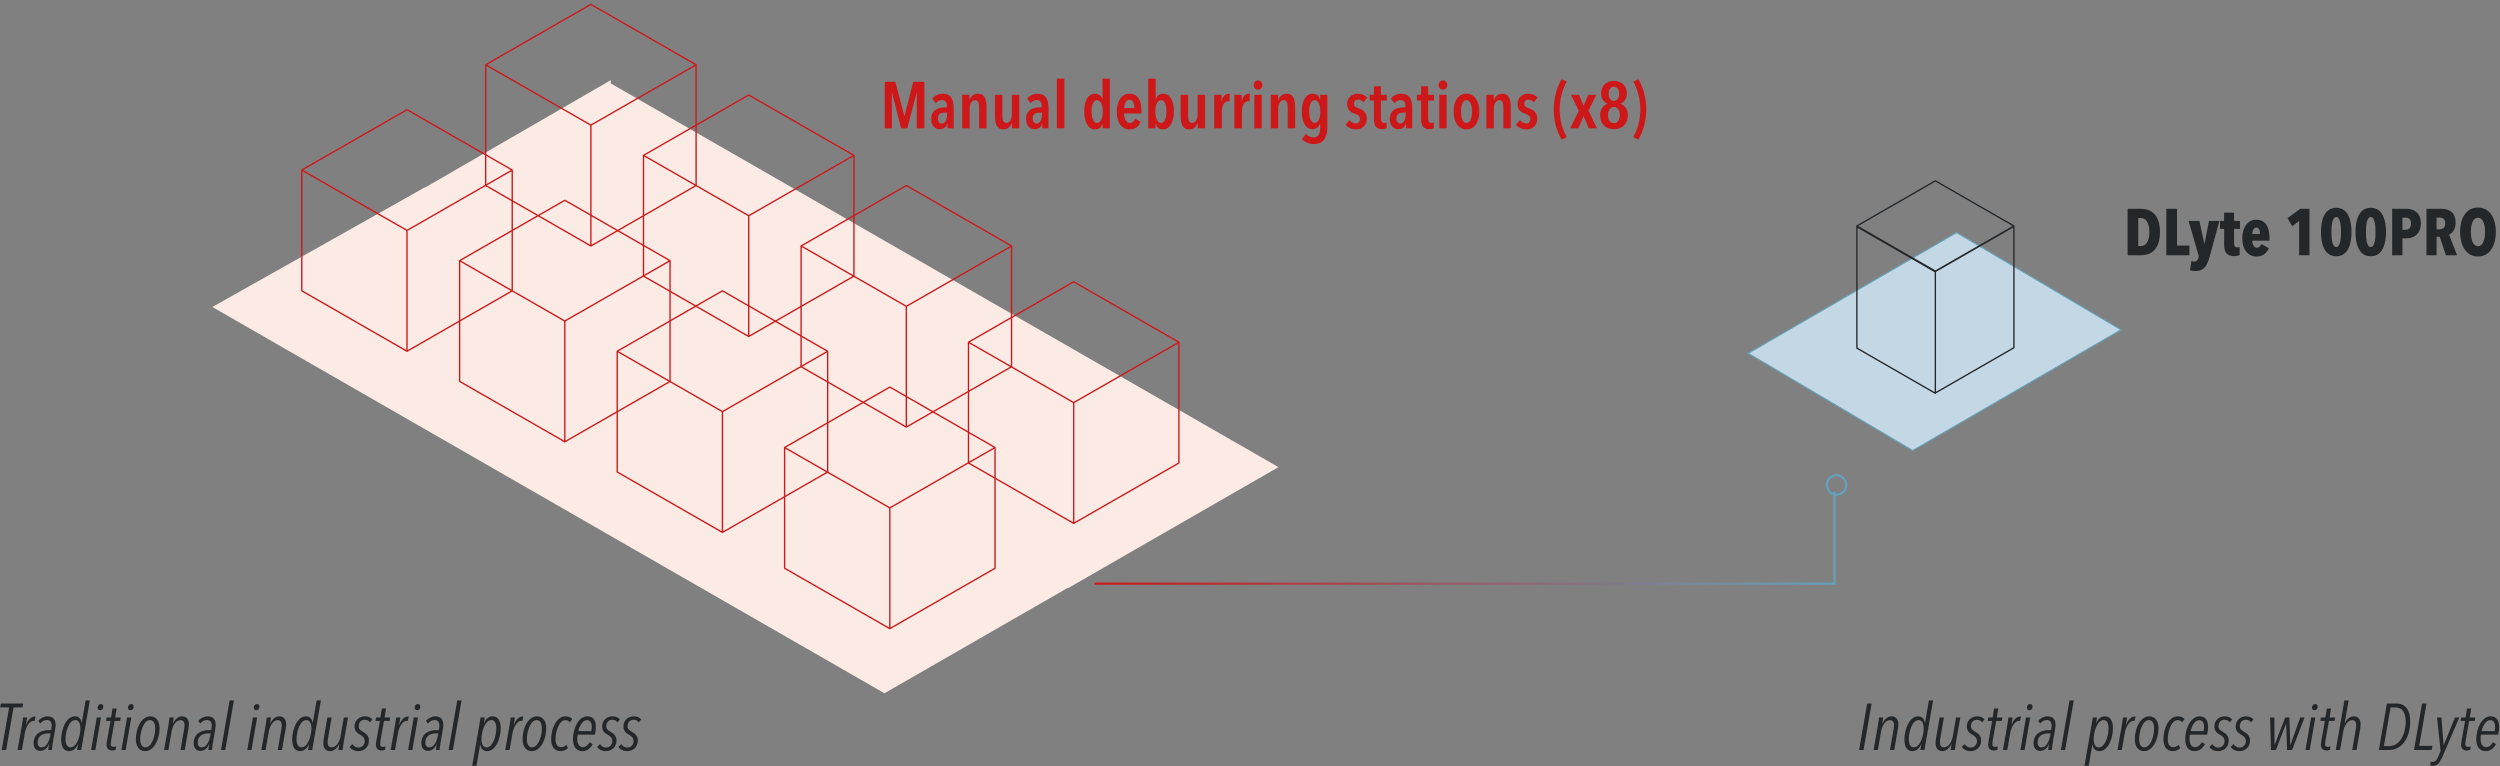 <?xml version="1.0" encoding="UTF-8"?>
<svg xmlns="http://www.w3.org/2000/svg" width="571" height="175" viewBox="0 0 571 175" fill="none">
  <rect x="0" y="0" width="571" height="175" fill="#808080" stroke="none"/>
  <path d="M5.3 160.686L5.15 161.571H3.095L1.4 171.306H0.38L2.09 161.571H0.035L0.185 160.686H5.3Z" fill="#24272A"></path>
  <path d="M8.132 163.671L7.922 164.661C7.862 164.646 7.772 164.631 7.682 164.631C6.677 164.631 5.897 166.116 5.657 167.511L4.997 171.306H4.007L4.982 165.756C5.042 165.396 5.237 164.181 5.267 163.866H6.212C6.182 164.181 6.002 165.156 5.942 165.516H5.987C6.467 164.241 7.232 163.656 7.967 163.656C8.027 163.656 8.087 163.656 8.132 163.671Z" fill="#24272A"></path>
  <path d="M12.704 165.561C12.704 165.891 12.659 166.221 12.584 166.626L12.059 169.716C11.984 170.136 11.864 170.991 11.849 171.306H11.024C11.039 170.976 11.144 170.286 11.219 169.911H11.189C10.829 170.856 10.169 171.501 9.179 171.501C8.294 171.501 7.679 170.886 7.679 169.776C7.679 167.466 9.539 166.761 11.114 166.761H11.669C11.774 166.161 11.804 165.906 11.804 165.726C11.804 164.856 11.399 164.451 10.709 164.451C10.139 164.451 9.584 164.781 9.179 165.246L8.729 164.646C9.254 164.016 10.109 163.611 10.859 163.611C12.119 163.611 12.704 164.346 12.704 165.561ZM11.564 167.511H11.009C9.824 167.511 8.594 167.991 8.594 169.641C8.594 170.346 8.984 170.706 9.494 170.706C10.649 170.706 11.234 169.206 11.459 168.051L11.564 167.511Z" fill="#24272A"></path>
  <path d="M20.525 159.966L18.545 171.306H17.6L17.84 169.941H17.825C17.42 170.856 16.775 171.561 15.755 171.561C14.54 171.561 13.97 170.496 13.97 168.921C13.97 166.506 15.14 163.611 17.105 163.611C18.035 163.611 18.56 164.241 18.635 165.141H18.665L19.565 159.966H20.525ZM18.365 166.386C18.365 165.246 18.005 164.466 17.21 164.466C15.755 164.466 14.96 167.076 14.96 168.846C14.96 169.941 15.32 170.691 16.115 170.691C17.51 170.691 18.365 168.141 18.365 166.386Z" fill="#24272A"></path>
  <path d="M23.06 163.866L21.77 171.306H20.81L22.1 163.866H23.06ZM23.6 161.406C23.6 161.856 23.285 162.216 22.865 162.216C22.505 162.216 22.295 161.946 22.295 161.616C22.295 161.211 22.595 160.806 23.015 160.806C23.39 160.806 23.6 161.046 23.6 161.406Z" fill="#24272A"></path>
  <path d="M27.587 163.866L27.452 164.661H26.177L25.352 169.296C25.322 169.506 25.292 169.776 25.292 169.926C25.292 170.421 25.487 170.586 25.922 170.586C26.102 170.586 26.342 170.526 26.507 170.451L26.432 171.246C26.177 171.366 25.922 171.411 25.652 171.411C24.692 171.411 24.332 170.811 24.332 170.091C24.332 169.941 24.347 169.716 24.392 169.461L25.247 164.661H24.227L24.347 163.866H25.352L25.697 161.826H26.642L26.312 163.866H27.587Z" fill="#24272A"></path>
  <path d="M29.988 163.866L28.698 171.306H27.738L29.028 163.866H29.988ZM30.528 161.406C30.528 161.856 30.213 162.216 29.793 162.216C29.433 162.216 29.223 161.946 29.223 161.616C29.223 161.211 29.523 160.806 29.943 160.806C30.318 160.806 30.528 161.046 30.528 161.406Z" fill="#24272A"></path>
  <path d="M36.451 166.356C36.451 168.861 35.146 171.561 33.136 171.561C31.816 171.561 31.036 170.481 31.036 168.831C31.036 166.296 32.311 163.611 34.336 163.611C35.686 163.611 36.451 164.706 36.451 166.356ZM35.446 166.386C35.446 165.246 35.086 164.466 34.246 164.466C32.836 164.466 32.026 167.061 32.026 168.831C32.026 169.941 32.386 170.691 33.211 170.691C34.636 170.691 35.446 168.156 35.446 166.386Z" fill="#24272A"></path>
  <path d="M43.149 165.426C43.149 165.711 43.089 166.131 43.029 166.506L42.204 171.306H41.229L42.054 166.506C42.099 166.221 42.144 165.921 42.144 165.636C42.144 165.021 41.934 164.481 41.214 164.481C40.224 164.481 39.444 165.666 39.204 167.016L38.454 171.306H37.479L38.454 165.756C38.514 165.396 38.679 164.196 38.724 163.866H39.684C39.654 164.181 39.549 164.796 39.474 165.276H39.504C39.879 164.406 40.629 163.611 41.589 163.611C42.744 163.611 43.149 164.526 43.149 165.426Z" fill="#24272A"></path>
  <path d="M49.267 165.561C49.267 165.891 49.222 166.221 49.147 166.626L48.622 169.716C48.547 170.136 48.427 170.991 48.412 171.306H47.587C47.602 170.976 47.707 170.286 47.782 169.911H47.752C47.392 170.856 46.732 171.501 45.742 171.501C44.857 171.501 44.242 170.886 44.242 169.776C44.242 167.466 46.102 166.761 47.677 166.761H48.232C48.337 166.161 48.367 165.906 48.367 165.726C48.367 164.856 47.962 164.451 47.272 164.451C46.702 164.451 46.147 164.781 45.742 165.246L45.292 164.646C45.817 164.016 46.672 163.611 47.422 163.611C48.682 163.611 49.267 164.346 49.267 165.561ZM48.127 167.511H47.572C46.387 167.511 45.157 167.991 45.157 169.641C45.157 170.346 45.547 170.706 46.057 170.706C47.212 170.706 47.797 169.206 48.022 168.051L48.127 167.511Z" fill="#24272A"></path>
  <path d="M53.428 159.966L51.448 171.306H50.473L52.453 159.966H53.428Z" fill="#24272A"></path>
  <path d="M58.729 163.866L57.439 171.306H56.479L57.769 163.866H58.729ZM59.269 161.406C59.269 161.856 58.954 162.216 58.534 162.216C58.174 162.216 57.964 161.946 57.964 161.616C57.964 161.211 58.264 160.806 58.684 160.806C59.059 160.806 59.269 161.046 59.269 161.406Z" fill="#24272A"></path>
  <path d="M65.356 165.426C65.356 165.711 65.296 166.131 65.236 166.506L64.411 171.306H63.436L64.261 166.506C64.306 166.221 64.351 165.921 64.351 165.636C64.351 165.021 64.141 164.481 63.421 164.481C62.431 164.481 61.651 165.666 61.411 167.016L60.661 171.306H59.686L60.661 165.756C60.721 165.396 60.886 164.196 60.931 163.866H61.891C61.861 164.181 61.756 164.796 61.681 165.276H61.711C62.086 164.406 62.836 163.611 63.796 163.611C64.951 163.611 65.356 164.526 65.356 165.426Z" fill="#24272A"></path>
  <path d="M73.289 159.966L71.309 171.306H70.364L70.604 169.941H70.589C70.184 170.856 69.539 171.561 68.519 171.561C67.304 171.561 66.734 170.496 66.734 168.921C66.734 166.506 67.904 163.611 69.869 163.611C70.799 163.611 71.324 164.241 71.399 165.141H71.429L72.329 159.966H73.289ZM71.129 166.386C71.129 165.246 70.769 164.466 69.974 164.466C68.519 164.466 67.724 167.076 67.724 168.846C67.724 169.941 68.084 170.691 68.879 170.691C70.274 170.691 71.129 168.141 71.129 166.386Z" fill="#24272A"></path>
  <path d="M79.498 163.866L78.523 169.416C78.463 169.776 78.298 170.976 78.253 171.306H77.293C77.323 170.991 77.428 170.376 77.503 169.896H77.473C77.098 170.766 76.348 171.561 75.388 171.561C74.233 171.561 73.843 170.646 73.843 169.746C73.843 169.461 73.888 169.041 73.948 168.666L74.773 163.866H75.748L74.923 168.666C74.878 168.951 74.833 169.251 74.833 169.536C74.833 170.151 75.043 170.691 75.763 170.691C76.753 170.691 77.548 169.506 77.788 168.156L78.523 163.866H79.498Z" fill="#24272A"></path>
  <path d="M85.046 164.331L84.476 164.991C84.221 164.601 83.846 164.391 83.261 164.391C82.526 164.391 81.926 164.976 81.926 165.831C81.926 166.491 82.256 166.776 82.871 167.121C83.621 167.541 84.266 168.096 84.266 169.086C84.266 170.706 83.126 171.561 81.791 171.561C80.936 171.561 80.201 171.141 79.841 170.571L80.501 169.956C80.786 170.376 81.191 170.736 81.881 170.736C82.661 170.736 83.306 170.166 83.306 169.236C83.306 168.486 82.751 168.066 82.181 167.766C81.521 167.421 80.981 166.866 80.981 165.936C80.981 164.526 82.046 163.611 83.366 163.611C84.176 163.611 84.731 163.926 85.046 164.331Z" fill="#24272A"></path>
  <path d="M89.11 163.866L88.975 164.661H87.7L86.875 169.296C86.845 169.506 86.815 169.776 86.815 169.926C86.815 170.421 87.01 170.586 87.445 170.586C87.625 170.586 87.865 170.526 88.03 170.451L87.955 171.246C87.7 171.366 87.445 171.411 87.175 171.411C86.215 171.411 85.855 170.811 85.855 170.091C85.855 169.941 85.87 169.716 85.915 169.461L86.77 164.661H85.75L85.87 163.866H86.875L87.22 161.826H88.165L87.835 163.866H89.11Z" fill="#24272A"></path>
  <path d="M93.357 163.671L93.147 164.661C93.087 164.646 92.997 164.631 92.907 164.631C91.902 164.631 91.122 166.116 90.882 167.511L90.222 171.306H89.232L90.207 165.756C90.267 165.396 90.462 164.181 90.492 163.866H91.437C91.407 164.181 91.227 165.156 91.167 165.516H91.212C91.692 164.241 92.457 163.656 93.192 163.656C93.252 163.656 93.312 163.656 93.357 163.671Z" fill="#24272A"></path>
  <path d="M95.467 163.866L94.177 171.306H93.217L94.507 163.866H95.467ZM96.007 161.406C96.007 161.856 95.692 162.216 95.272 162.216C94.912 162.216 94.702 161.946 94.702 161.616C94.702 161.211 95.002 160.806 95.422 160.806C95.797 160.806 96.007 161.046 96.007 161.406Z" fill="#24272A"></path>
  <path d="M101.254 165.561C101.254 165.891 101.209 166.221 101.134 166.626L100.609 169.716C100.534 170.136 100.414 170.991 100.399 171.306H99.574C99.589 170.976 99.694 170.286 99.769 169.911H99.739C99.379 170.856 98.719 171.501 97.729 171.501C96.844 171.501 96.229 170.886 96.229 169.776C96.229 167.466 98.089 166.761 99.664 166.761H100.219C100.324 166.161 100.354 165.906 100.354 165.726C100.354 164.856 99.949 164.451 99.259 164.451C98.689 164.451 98.134 164.781 97.729 165.246L97.279 164.646C97.804 164.016 98.659 163.611 99.409 163.611C100.669 163.611 101.254 164.346 101.254 165.561ZM100.114 167.511H99.559C98.374 167.511 97.144 167.991 97.144 169.641C97.144 170.346 97.534 170.706 98.044 170.706C99.199 170.706 99.784 169.206 100.009 168.051L100.114 167.511Z" fill="#24272A"></path>
  <path d="M105.415 159.966L103.435 171.306H102.46L104.44 159.966H105.415Z" fill="#24272A"></path>
  <path d="M114.361 166.266C114.361 168.681 113.236 171.561 111.271 171.561C110.341 171.561 109.771 170.916 109.696 170.031H109.666L108.826 174.906H107.851L109.771 163.866H110.716L110.491 165.216H110.506C110.911 164.301 111.496 163.611 112.516 163.611C113.731 163.611 114.361 164.676 114.361 166.266ZM113.356 166.311C113.356 165.216 113.011 164.466 112.216 164.466C110.821 164.466 109.966 167.016 109.966 168.771C109.966 169.926 110.326 170.706 111.121 170.706C112.576 170.706 113.356 168.081 113.356 166.311Z" fill="#24272A"></path>
  <path d="M119.519 163.671L119.309 164.661C119.249 164.646 119.159 164.631 119.069 164.631C118.064 164.631 117.284 166.116 117.044 167.511L116.384 171.306H115.394L116.369 165.756C116.429 165.396 116.624 164.181 116.654 163.866H117.599C117.569 164.181 117.389 165.156 117.329 165.516H117.374C117.854 164.241 118.619 163.656 119.354 163.656C119.414 163.656 119.474 163.656 119.519 163.671Z" fill="#24272A"></path>
  <path d="M124.766 166.356C124.766 168.861 123.461 171.561 121.451 171.561C120.131 171.561 119.351 170.481 119.351 168.831C119.351 166.296 120.626 163.611 122.651 163.611C124.001 163.611 124.766 164.706 124.766 166.356ZM123.761 166.386C123.761 165.246 123.401 164.466 122.561 164.466C121.151 164.466 120.341 167.061 120.341 168.831C120.341 169.941 120.701 170.691 121.526 170.691C122.951 170.691 123.761 168.156 123.761 166.386Z" fill="#24272A"></path>
  <path d="M130.714 164.256L130.144 164.976C129.934 164.691 129.649 164.481 129.124 164.481C127.699 164.481 126.889 167.031 126.889 168.816C126.889 169.926 127.204 170.646 128.194 170.646C128.644 170.646 129.004 170.451 129.364 170.106L129.724 170.871C129.259 171.306 128.674 171.561 128.089 171.561C126.559 171.561 125.884 170.406 125.884 168.861C125.884 166.416 127.069 163.611 129.169 163.611C130.024 163.611 130.444 163.926 130.714 164.256Z" fill="#24272A"></path>
  <path d="M136.085 166.026C136.085 166.401 136.055 166.881 135.89 167.796H131.945C131.885 168.141 131.855 168.501 131.855 168.816C131.855 169.926 132.275 170.646 133.13 170.646C133.835 170.646 134.33 170.136 134.675 169.521L135.38 169.971C134.87 170.871 134.12 171.561 133.025 171.561C131.66 171.561 130.865 170.556 130.865 168.861C130.865 166.431 132.11 163.611 134.15 163.611C135.56 163.611 136.085 164.646 136.085 166.026ZM135.17 166.056C135.17 165.126 134.84 164.481 134.075 164.481C132.935 164.481 132.275 166.086 132.11 166.986H135.065C135.125 166.611 135.17 166.326 135.17 166.056Z" fill="#24272A"></path>
  <path d="M141.589 164.331L141.019 164.991C140.764 164.601 140.389 164.391 139.804 164.391C139.069 164.391 138.469 164.976 138.469 165.831C138.469 166.491 138.799 166.776 139.414 167.121C140.164 167.541 140.809 168.096 140.809 169.086C140.809 170.706 139.669 171.561 138.334 171.561C137.479 171.561 136.744 171.141 136.384 170.571L137.044 169.956C137.329 170.376 137.734 170.736 138.424 170.736C139.204 170.736 139.849 170.166 139.849 169.236C139.849 168.486 139.294 168.066 138.724 167.766C138.064 167.421 137.524 166.866 137.524 165.936C137.524 164.526 138.589 163.611 139.909 163.611C140.719 163.611 141.274 163.926 141.589 164.331Z" fill="#24272A"></path>
  <path d="M146.453 164.331L145.883 164.991C145.628 164.601 145.253 164.391 144.668 164.391C143.933 164.391 143.333 164.976 143.333 165.831C143.333 166.491 143.663 166.776 144.278 167.121C145.028 167.541 145.673 168.096 145.673 169.086C145.673 170.706 144.533 171.561 143.198 171.561C142.343 171.561 141.608 171.141 141.248 170.571L141.908 169.956C142.193 170.376 142.598 170.736 143.288 170.736C144.068 170.736 144.713 170.166 144.713 169.236C144.713 168.486 144.158 168.066 143.588 167.766C142.928 167.421 142.388 166.866 142.388 165.936C142.388 164.526 143.453 163.611 144.773 163.611C145.583 163.611 146.138 163.926 146.453 164.331Z" fill="#24272A"></path>
  <path d="M211.125 29.306H209.37L209.4 21.146H209.355L207.225 29.306H205.815L203.73 21.146H203.685L203.715 29.306H202.08V18.686H204.495L206.535 26.456H206.595L208.59 18.686H211.125V29.306Z" fill="#CD1719"></path>
  <path d="M216.316 26.156V25.721H215.821C214.996 25.721 214.201 25.961 214.201 27.056C214.201 27.851 214.606 28.226 215.071 28.226C215.986 28.226 216.316 27.071 216.316 26.156ZM216.406 28.166H216.376C216.166 28.991 215.581 29.501 214.621 29.501C213.751 29.501 212.686 28.886 212.686 27.191C212.686 25.031 214.396 24.521 215.851 24.521H216.271V24.281C216.271 23.276 215.821 22.841 215.146 22.841C214.576 22.841 214.081 23.141 213.751 23.576L212.941 22.511C213.496 21.806 214.441 21.401 215.281 21.401C217.171 21.401 217.816 22.631 217.816 24.761V29.306H216.406V28.166Z" fill="#CD1719"></path>
  <path d="M219.76 21.656H221.425V22.871H221.455C221.725 22.061 222.415 21.401 223.36 21.401C225.025 21.401 225.325 22.931 225.325 24.506V29.306H223.63V24.506C223.63 23.726 223.51 22.871 222.7 22.871C221.95 22.871 221.455 23.726 221.455 24.881V29.306H219.76V21.656Z" fill="#CD1719"></path>
  <path d="M232.808 29.306H231.143V28.091H231.113C230.843 28.901 230.153 29.561 229.208 29.561C227.543 29.561 227.243 28.031 227.243 26.456V21.656H228.938V26.456C228.938 27.236 229.058 28.076 229.868 28.076C230.618 28.076 231.113 27.236 231.113 26.081V21.656H232.808V29.306Z" fill="#CD1719"></path>
  <path d="M237.982 26.156V25.721H237.487C236.662 25.721 235.867 25.961 235.867 27.056C235.867 27.851 236.272 28.226 236.737 28.226C237.652 28.226 237.982 27.071 237.982 26.156ZM238.072 28.166H238.042C237.832 28.991 237.247 29.501 236.287 29.501C235.417 29.501 234.352 28.886 234.352 27.191C234.352 25.031 236.062 24.521 237.517 24.521H237.937V24.281C237.937 23.276 237.487 22.841 236.812 22.841C236.242 22.841 235.747 23.141 235.417 23.576L234.607 22.511C235.162 21.806 236.107 21.401 236.947 21.401C238.837 21.401 239.482 22.631 239.482 24.761V29.306H238.072V28.166Z" fill="#CD1719"></path>
  <path d="M243.105 29.306H241.395V17.966H243.105V29.306Z" fill="#CD1719"></path>
  <path d="M253.475 29.306H251.84V28.211H251.81C251.585 28.961 251.105 29.561 250.1 29.561C248.525 29.561 247.625 27.761 247.625 25.406C247.625 23.096 248.48 21.401 250.1 21.401C250.94 21.401 251.555 21.926 251.765 22.631H251.81V17.966H253.475V29.306ZM251.87 25.481C251.87 24.011 251.435 22.871 250.58 22.871C249.695 22.871 249.32 24.011 249.32 25.481C249.32 26.921 249.695 28.076 250.58 28.076C251.45 28.076 251.87 26.921 251.87 25.481Z" fill="#CD1719"></path>
  <path d="M260.706 25.916H256.731C256.746 27.116 257.211 28.091 258.081 28.091C258.696 28.091 259.041 27.626 259.266 27.101L260.511 27.821C260.076 28.871 259.266 29.561 258.021 29.561C256.251 29.561 255.066 28.091 255.066 25.496C255.066 23.036 256.251 21.401 257.991 21.401C259.956 21.401 260.706 23.081 260.706 25.271V25.916ZM259.086 24.686C259.086 23.561 258.741 22.766 257.976 22.766C257.106 22.766 256.761 23.951 256.746 24.686H259.086Z" fill="#CD1719"></path>
  <path d="M262.255 29.306V17.966H263.95V22.616H263.98C264.19 21.926 264.82 21.401 265.645 21.401C267.265 21.401 268.12 23.081 268.12 25.406C268.12 27.761 267.22 29.561 265.645 29.561C264.64 29.561 264.175 28.961 263.935 28.211H263.905V29.306H262.255ZM263.89 25.481C263.89 26.921 264.31 28.076 265.165 28.076C266.035 28.076 266.41 26.921 266.41 25.481C266.41 24.026 266.035 22.871 265.165 22.871C264.31 22.871 263.89 24.026 263.89 25.481Z" fill="#CD1719"></path>
  <path d="M275.23 29.306H273.565V28.091H273.535C273.265 28.901 272.575 29.561 271.63 29.561C269.965 29.561 269.665 28.031 269.665 26.456V21.656H271.36V26.456C271.36 27.236 271.48 28.076 272.29 28.076C273.04 28.076 273.535 27.236 273.535 26.081V21.656H275.23V29.306Z" fill="#CD1719"></path>
  <path d="M279.023 23.126C279.278 22.001 279.878 21.401 280.628 21.401C280.733 21.401 280.793 21.401 280.883 21.431L280.793 23.171C280.688 23.141 280.583 23.126 280.433 23.126C279.548 23.126 279.053 24.296 279.053 25.466V29.306H277.328V21.656H278.993V23.126H279.023Z" fill="#CD1719"></path>
  <path d="M283.623 23.126C283.878 22.001 284.478 21.401 285.228 21.401C285.333 21.401 285.393 21.401 285.483 21.431L285.393 23.171C285.288 23.141 285.183 23.126 285.033 23.126C284.148 23.126 283.653 24.296 283.653 25.466V29.306H281.928V21.656H283.593V23.126H283.623Z" fill="#CD1719"></path>
  <path d="M288.328 19.436C288.328 20.036 287.893 20.486 287.338 20.486C286.768 20.486 286.348 20.036 286.348 19.436C286.348 18.851 286.768 18.371 287.338 18.371C287.908 18.371 288.328 18.851 288.328 19.436ZM288.178 29.306H286.498V21.656H288.178V29.306Z" fill="#CD1719"></path>
  <path d="M290.248 21.656H291.913V22.871H291.943C292.213 22.061 292.903 21.401 293.848 21.401C295.513 21.401 295.813 22.931 295.813 24.506V29.306H294.118V24.506C294.118 23.726 293.998 22.871 293.188 22.871C292.438 22.871 291.943 23.726 291.943 24.881V29.306H290.248V21.656Z" fill="#CD1719"></path>
  <path d="M303.162 29.096C303.162 31.361 302.307 32.906 300.072 32.906C299.022 32.906 297.987 32.456 297.372 31.781L298.287 30.566C298.722 31.046 299.322 31.406 300.027 31.406C301.152 31.406 301.512 30.446 301.512 29.216V28.286H301.482C301.257 28.961 300.627 29.501 299.802 29.501C298.167 29.501 297.327 27.806 297.327 25.481C297.327 23.126 298.212 21.401 299.802 21.401C300.777 21.401 301.257 21.971 301.497 22.736H301.542V21.656H303.162V29.096ZM301.557 25.466C301.557 24.011 301.137 22.871 300.282 22.871C299.397 22.871 299.022 24.011 299.022 25.466C299.022 26.921 299.397 28.076 300.282 28.076C301.122 28.076 301.557 26.921 301.557 25.466Z" fill="#CD1719"></path>
  <path d="M312.274 22.286L311.374 23.381C311.089 23.006 310.669 22.736 310.129 22.736C309.634 22.736 309.244 23.126 309.244 23.696C309.244 24.296 309.589 24.476 310.369 24.761C311.254 25.061 312.184 25.661 312.184 27.056C312.184 28.751 310.999 29.561 309.724 29.561C308.779 29.561 307.894 29.156 307.324 28.511L308.239 27.431C308.599 27.851 309.064 28.196 309.709 28.196C310.264 28.196 310.609 27.776 310.609 27.161C310.609 26.441 310.099 26.216 309.319 25.931C308.539 25.661 307.684 25.166 307.684 23.756C307.684 22.271 308.839 21.401 310.084 21.401C310.999 21.401 311.749 21.761 312.274 22.286Z" fill="#CD1719"></path>
  <path d="M316.73 22.961H315.395V26.891C315.395 27.731 315.635 28.091 316.16 28.091C316.34 28.091 316.55 28.046 316.685 27.971L316.715 29.291C316.475 29.411 316.04 29.501 315.635 29.501C314.345 29.501 313.805 28.691 313.805 27.266V22.961H312.845V21.656H313.805V19.706H315.395V21.656H316.73V22.961Z" fill="#CD1719"></path>
  <path d="M321.053 26.156V25.721H320.558C319.733 25.721 318.938 25.961 318.938 27.056C318.938 27.851 319.343 28.226 319.808 28.226C320.723 28.226 321.053 27.071 321.053 26.156ZM321.143 28.166H321.113C320.903 28.991 320.318 29.501 319.358 29.501C318.488 29.501 317.423 28.886 317.423 27.191C317.423 25.031 319.133 24.521 320.588 24.521H321.008V24.281C321.008 23.276 320.558 22.841 319.883 22.841C319.313 22.841 318.818 23.141 318.488 23.576L317.678 22.511C318.233 21.806 319.178 21.401 320.018 21.401C321.908 21.401 322.553 22.631 322.553 24.761V29.306H321.143V28.166Z" fill="#CD1719"></path>
  <path d="M327.511 22.961H326.176V26.891C326.176 27.731 326.416 28.091 326.941 28.091C327.121 28.091 327.331 28.046 327.466 27.971L327.496 29.291C327.256 29.411 326.821 29.501 326.416 29.501C325.126 29.501 324.586 28.691 324.586 27.266V22.961H323.626V21.656H324.586V19.706H326.176V21.656H327.511V22.961Z" fill="#CD1719"></path>
  <path d="M330.559 19.436C330.559 20.036 330.124 20.486 329.569 20.486C328.999 20.486 328.579 20.036 328.579 19.436C328.579 18.851 328.999 18.371 329.569 18.371C330.139 18.371 330.559 18.851 330.559 19.436ZM330.409 29.306H328.729V21.656H330.409V29.306Z" fill="#CD1719"></path>
  <path d="M337.88 25.496C337.88 27.896 336.77 29.561 334.94 29.561C333.11 29.561 332 27.896 332 25.496C332 23.051 333.095 21.401 334.94 21.401C336.77 21.401 337.88 23.051 337.88 25.496ZM336.2 25.481C336.2 24.011 335.81 22.871 334.94 22.871C334.07 22.871 333.695 24.011 333.695 25.481C333.695 26.936 334.07 28.076 334.94 28.076C335.825 28.076 336.2 26.936 336.2 25.481Z" fill="#CD1719"></path>
  <path d="M339.496 21.656H341.161V22.871H341.191C341.461 22.061 342.151 21.401 343.096 21.401C344.761 21.401 345.061 22.931 345.061 24.506V29.306H343.366V24.506C343.366 23.726 343.246 22.871 342.436 22.871C341.686 22.871 341.191 23.726 341.191 24.881V29.306H339.496V21.656Z" fill="#CD1719"></path>
  <path d="M351.195 22.286L350.295 23.381C350.01 23.006 349.59 22.736 349.05 22.736C348.555 22.736 348.165 23.126 348.165 23.696C348.165 24.296 348.51 24.476 349.29 24.761C350.175 25.061 351.105 25.661 351.105 27.056C351.105 28.751 349.92 29.561 348.645 29.561C347.7 29.561 346.815 29.156 346.245 28.511L347.16 27.431C347.52 27.851 347.985 28.196 348.63 28.196C349.185 28.196 349.53 27.776 349.53 27.161C349.53 26.441 349.02 26.216 348.24 25.931C347.46 25.661 346.605 25.166 346.605 23.756C346.605 22.271 347.76 21.401 349.005 21.401C349.92 21.401 350.67 21.761 351.195 22.286Z" fill="#CD1719"></path>
  <path d="M357.846 31.331L356.676 31.871C355.506 29.951 354.876 27.401 354.876 24.986C354.876 22.571 355.506 20.021 356.676 18.101L357.846 18.641C356.811 20.396 356.226 22.781 356.226 24.986C356.226 27.191 356.811 29.576 357.846 31.331Z" fill="#CD1719"></path>
  <path d="M364.754 29.306H362.879L361.694 26.516L360.479 29.306H358.619L360.599 25.301L358.799 21.656H360.644L361.709 24.146L362.759 21.656H364.589L362.804 25.301L364.754 29.306Z" fill="#CD1719"></path>
  <path d="M371.803 26.366C371.803 28.196 370.573 29.516 368.608 29.516C366.658 29.516 365.458 28.196 365.458 26.366C365.458 24.926 366.208 24.026 367.153 23.711V23.681C366.193 23.276 365.698 22.436 365.698 21.296C365.698 19.811 366.658 18.476 368.608 18.476C370.558 18.476 371.578 19.811 371.578 21.296C371.578 22.421 371.068 23.291 370.138 23.681V23.711C371.083 24.056 371.803 24.926 371.803 26.366ZM369.823 21.416C369.823 20.486 369.373 19.811 368.608 19.811C367.828 19.811 367.408 20.486 367.408 21.416C367.408 22.286 367.873 23.066 368.608 23.066C369.358 23.066 369.823 22.286 369.823 21.416ZM369.973 26.276C369.973 25.181 369.418 24.416 368.608 24.416C367.813 24.416 367.258 25.181 367.258 26.276C367.258 27.326 367.753 28.121 368.608 28.121C369.478 28.121 369.973 27.326 369.973 26.276Z" fill="#CD1719"></path>
  <path d="M373.033 31.331C374.068 29.576 374.653 27.191 374.653 24.986C374.653 22.781 374.068 20.396 373.033 18.641L374.203 18.101C375.358 20.021 376.003 22.571 376.003 24.986C376.003 27.401 375.358 29.951 374.203 31.871L373.033 31.331Z" fill="#CD1719"></path>
  <path d="M91 46.352L139.5 18.306V19.057L292 106.695L244.003 134.292L91 46.352Z" fill="#FBEBE4"></path>
  <path d="M48.5 70.114L97 42.82L250 130.745L202.003 158.342L48.5 70.114Z" fill="#FBEBE4"></path>
  <path d="M146.974 35.484L171.006 21.694L195.039 35.484M146.974 35.484L171.006 49.274M146.974 35.484V63.064L171.006 76.855M171.006 49.274L195.039 35.484M171.006 49.274V76.855M195.039 35.484V63.064L171.006 76.855M110.925 14.79L134.957 1L158.99 14.79M110.925 14.79L134.957 28.58M110.925 14.79V42.371L134.957 56.178M134.957 28.58L158.99 14.79M134.957 28.58V56.178M158.99 14.79V42.371L134.957 56.178" stroke="#CD1719" stroke-width="0.31" stroke-linecap="round" stroke-linejoin="round"></path>
  <path d="M104.974 59.534L129.006 45.744L153.039 59.534M104.974 59.534L129.006 73.324M104.974 59.534V87.114L129.006 100.904M129.006 73.324L153.039 59.534M129.006 73.324V100.904M153.039 59.534V87.114L129.006 100.904M68.925 38.84L92.957 25.05L116.99 38.84M68.925 38.84L92.957 52.63M68.925 38.84V66.42L92.957 80.228M92.957 52.63L116.99 38.84M92.957 52.63V80.228M116.99 38.84V66.42L92.957 80.228" stroke="#CD1719" stroke-width="0.31" stroke-linecap="round" stroke-linejoin="round"></path>
  <path d="M182.971 56.178L207.003 42.371L231.036 56.178M182.971 56.178L207.003 69.968M182.971 56.178V83.758L207.003 97.549M207.003 69.968L231.036 56.178M207.003 69.968V97.549M231.036 56.178V83.758L207.003 97.549" stroke="#CD1719" stroke-width="0.31" stroke-linecap="round" stroke-linejoin="round"></path>
  <path d="M140.971 80.228L165.003 66.42L189.036 80.228M140.971 80.228L165.003 94.018M140.971 80.228V107.808L165.003 121.598M165.003 94.018L189.036 80.228M165.003 94.018V121.598M189.036 80.228V107.808L165.003 121.598" stroke="#CD1719" stroke-width="0.31" stroke-linecap="round" stroke-linejoin="round"></path>
  <path d="M221.2 78.163L245.233 64.356L269.265 78.163M221.2 78.163L245.233 91.954M221.2 78.163V105.744L245.233 119.534M245.233 91.954L269.265 78.163M245.233 91.954V119.534M269.265 78.163V105.744L245.233 119.534" stroke="#CD1719" stroke-width="0.31" stroke-linecap="round" stroke-linejoin="round"></path>
  <path d="M179.2 102.213L203.233 88.406L227.265 102.213M179.2 102.213L203.233 116.003M179.2 102.213V129.794L203.233 143.584M203.233 116.003L227.265 102.213M203.233 116.003V143.584M227.265 102.213V129.794L203.233 143.584" stroke="#CD1719" stroke-width="0.31" stroke-linecap="round" stroke-linejoin="round"></path>
  <path d="M427.48 160.686L425.635 171.306H424.615L426.46 160.686H427.48Z" fill="#24272A"></path>
  <path d="M433.593 165.426C433.593 165.711 433.533 166.131 433.473 166.506L432.648 171.306H431.673L432.498 166.506C432.543 166.221 432.588 165.921 432.588 165.636C432.588 165.021 432.378 164.481 431.658 164.481C430.668 164.481 429.888 165.666 429.648 167.016L428.898 171.306H427.923L428.898 165.756C428.958 165.396 429.123 164.196 429.168 163.866H430.128C430.098 164.181 429.993 164.796 429.918 165.276H429.948C430.323 164.406 431.073 163.611 432.033 163.611C433.188 163.611 433.593 164.526 433.593 165.426Z" fill="#24272A"></path>
  <path d="M441.526 159.966L439.546 171.306H438.601L438.841 169.941H438.826C438.421 170.856 437.776 171.561 436.756 171.561C435.541 171.561 434.971 170.496 434.971 168.921C434.971 166.506 436.141 163.611 438.106 163.611C439.036 163.611 439.561 164.241 439.636 165.141H439.666L440.566 159.966H441.526ZM439.366 166.386C439.366 165.246 439.006 164.466 438.211 164.466C436.756 164.466 435.961 167.076 435.961 168.846C435.961 169.941 436.321 170.691 437.116 170.691C438.511 170.691 439.366 168.141 439.366 166.386Z" fill="#24272A"></path>
  <path d="M447.736 163.866L446.761 169.416C446.701 169.776 446.536 170.976 446.491 171.306H445.531C445.561 170.991 445.666 170.376 445.741 169.896H445.711C445.336 170.766 444.586 171.561 443.626 171.561C442.471 171.561 442.081 170.646 442.081 169.746C442.081 169.461 442.126 169.041 442.186 168.666L443.011 163.866H443.986L443.161 168.666C443.116 168.951 443.071 169.251 443.071 169.536C443.071 170.151 443.281 170.691 444.001 170.691C444.991 170.691 445.786 169.506 446.026 168.156L446.761 163.866H447.736Z" fill="#24272A"></path>
  <path d="M453.284 164.331L452.714 164.991C452.459 164.601 452.084 164.391 451.499 164.391C450.764 164.391 450.164 164.976 450.164 165.831C450.164 166.491 450.494 166.776 451.109 167.121C451.859 167.541 452.504 168.096 452.504 169.086C452.504 170.706 451.364 171.561 450.029 171.561C449.174 171.561 448.439 171.141 448.079 170.571L448.739 169.956C449.024 170.376 449.429 170.736 450.119 170.736C450.899 170.736 451.544 170.166 451.544 169.236C451.544 168.486 450.989 168.066 450.419 167.766C449.759 167.421 449.219 166.866 449.219 165.936C449.219 164.526 450.284 163.611 451.604 163.611C452.414 163.611 452.969 163.926 453.284 164.331Z" fill="#24272A"></path>
  <path d="M457.348 163.866L457.213 164.661H455.938L455.113 169.296C455.083 169.506 455.053 169.776 455.053 169.926C455.053 170.421 455.248 170.586 455.683 170.586C455.863 170.586 456.103 170.526 456.268 170.451L456.193 171.246C455.938 171.366 455.683 171.411 455.413 171.411C454.453 171.411 454.093 170.811 454.093 170.091C454.093 169.941 454.108 169.716 454.153 169.461L455.008 164.661H453.988L454.108 163.866H455.113L455.458 161.826H456.403L456.073 163.866H457.348Z" fill="#24272A"></path>
  <path d="M461.594 163.671L461.384 164.661C461.324 164.646 461.234 164.631 461.144 164.631C460.139 164.631 459.359 166.116 459.119 167.511L458.459 171.306H457.469L458.444 165.756C458.504 165.396 458.699 164.181 458.729 163.866H459.674C459.644 164.181 459.464 165.156 459.404 165.516H459.449C459.929 164.241 460.694 163.656 461.429 163.656C461.489 163.656 461.549 163.656 461.594 163.671Z" fill="#24272A"></path>
  <path d="M463.704 163.866L462.414 171.306H461.454L462.744 163.866H463.704ZM464.244 161.406C464.244 161.856 463.929 162.216 463.509 162.216C463.149 162.216 462.939 161.946 462.939 161.616C462.939 161.211 463.239 160.806 463.659 160.806C464.034 160.806 464.244 161.046 464.244 161.406Z" fill="#24272A"></path>
  <path d="M469.492 165.561C469.492 165.891 469.447 166.221 469.372 166.626L468.847 169.716C468.772 170.136 468.652 170.991 468.637 171.306H467.812C467.827 170.976 467.932 170.286 468.007 169.911H467.977C467.617 170.856 466.957 171.501 465.967 171.501C465.082 171.501 464.467 170.886 464.467 169.776C464.467 167.466 466.327 166.761 467.902 166.761H468.457C468.562 166.161 468.592 165.906 468.592 165.726C468.592 164.856 468.187 164.451 467.497 164.451C466.927 164.451 466.372 164.781 465.967 165.246L465.517 164.646C466.042 164.016 466.897 163.611 467.647 163.611C468.907 163.611 469.492 164.346 469.492 165.561ZM468.352 167.511H467.797C466.612 167.511 465.382 167.991 465.382 169.641C465.382 170.346 465.772 170.706 466.282 170.706C467.437 170.706 468.022 169.206 468.247 168.051L468.352 167.511Z" fill="#24272A"></path>
  <path d="M473.652 159.966L471.672 171.306H470.697L472.677 159.966H473.652Z" fill="#24272A"></path>
  <path d="M482.598 166.266C482.598 168.681 481.473 171.561 479.508 171.561C478.578 171.561 478.008 170.916 477.933 170.031H477.903L477.063 174.906H476.088L478.008 163.866H478.953L478.728 165.216H478.743C479.148 164.301 479.733 163.611 480.753 163.611C481.968 163.611 482.598 164.676 482.598 166.266ZM481.593 166.311C481.593 165.216 481.248 164.466 480.453 164.466C479.058 164.466 478.203 167.016 478.203 168.771C478.203 169.926 478.563 170.706 479.358 170.706C480.813 170.706 481.593 168.081 481.593 166.311Z" fill="#24272A"></path>
  <path d="M487.756 163.671L487.546 164.661C487.486 164.646 487.396 164.631 487.306 164.631C486.301 164.631 485.521 166.116 485.281 167.511L484.621 171.306H483.631L484.606 165.756C484.666 165.396 484.861 164.181 484.891 163.866H485.836C485.806 164.181 485.626 165.156 485.566 165.516H485.611C486.091 164.241 486.856 163.656 487.591 163.656C487.651 163.656 487.711 163.656 487.756 163.671Z" fill="#24272A"></path>
  <path d="M493.004 166.356C493.004 168.861 491.699 171.561 489.689 171.561C488.369 171.561 487.589 170.481 487.589 168.831C487.589 166.296 488.864 163.611 490.889 163.611C492.239 163.611 493.004 164.706 493.004 166.356ZM491.999 166.386C491.999 165.246 491.639 164.466 490.799 164.466C489.389 164.466 488.579 167.061 488.579 168.831C488.579 169.941 488.939 170.691 489.764 170.691C491.189 170.691 491.999 168.156 491.999 166.386Z" fill="#24272A"></path>
  <path d="M498.952 164.256L498.382 164.976C498.172 164.691 497.887 164.481 497.362 164.481C495.937 164.481 495.127 167.031 495.127 168.816C495.127 169.926 495.442 170.646 496.432 170.646C496.882 170.646 497.242 170.451 497.602 170.106L497.962 170.871C497.497 171.306 496.912 171.561 496.327 171.561C494.797 171.561 494.122 170.406 494.122 168.861C494.122 166.416 495.307 163.611 497.407 163.611C498.262 163.611 498.682 163.926 498.952 164.256Z" fill="#24272A"></path>
  <path d="M504.322 166.026C504.322 166.401 504.292 166.881 504.127 167.796H500.182C500.122 168.141 500.092 168.501 500.092 168.816C500.092 169.926 500.512 170.646 501.367 170.646C502.072 170.646 502.567 170.136 502.912 169.521L503.617 169.971C503.107 170.871 502.357 171.561 501.262 171.561C499.897 171.561 499.102 170.556 499.102 168.861C499.102 166.431 500.347 163.611 502.387 163.611C503.797 163.611 504.322 164.646 504.322 166.026ZM503.407 166.056C503.407 165.126 503.077 164.481 502.312 164.481C501.172 164.481 500.512 166.086 500.347 166.986H503.302C503.362 166.611 503.407 166.326 503.407 166.056Z" fill="#24272A"></path>
  <path d="M509.827 164.331L509.257 164.991C509.002 164.601 508.627 164.391 508.042 164.391C507.307 164.391 506.707 164.976 506.707 165.831C506.707 166.491 507.037 166.776 507.652 167.121C508.402 167.541 509.047 168.096 509.047 169.086C509.047 170.706 507.907 171.561 506.572 171.561C505.717 171.561 504.982 171.141 504.622 170.571L505.282 169.956C505.567 170.376 505.972 170.736 506.662 170.736C507.442 170.736 508.087 170.166 508.087 169.236C508.087 168.486 507.532 168.066 506.962 167.766C506.302 167.421 505.762 166.866 505.762 165.936C505.762 164.526 506.827 163.611 508.147 163.611C508.957 163.611 509.512 163.926 509.827 164.331Z" fill="#24272A"></path>
  <path d="M514.69 164.331L514.12 164.991C513.865 164.601 513.49 164.391 512.905 164.391C512.17 164.391 511.57 164.976 511.57 165.831C511.57 166.491 511.9 166.776 512.515 167.121C513.265 167.541 513.91 168.096 513.91 169.086C513.91 170.706 512.77 171.561 511.435 171.561C510.58 171.561 509.845 171.141 509.485 170.571L510.145 169.956C510.43 170.376 510.835 170.736 511.525 170.736C512.305 170.736 512.95 170.166 512.95 169.236C512.95 168.486 512.395 168.066 511.825 167.766C511.165 167.421 510.625 166.866 510.625 165.936C510.625 164.526 511.69 163.611 513.01 163.611C513.82 163.611 514.375 163.926 514.69 164.331Z" fill="#24272A"></path>
  <path d="M526.353 163.866L523.518 171.306H522.363L522.153 165.231V165.246L519.813 171.306H518.688L518.493 163.866H519.468L519.498 170.181H519.513L521.943 163.866H522.888L523.098 170.196H523.113L525.378 163.866H526.353Z" fill="#24272A"></path>
  <path d="M528.817 163.866L527.527 171.306H526.567L527.857 163.866H528.817ZM529.357 161.406C529.357 161.856 529.042 162.216 528.622 162.216C528.262 162.216 528.052 161.946 528.052 161.616C528.052 161.211 528.352 160.806 528.772 160.806C529.147 160.806 529.357 161.046 529.357 161.406Z" fill="#24272A"></path>
  <path d="M533.344 163.866L533.209 164.661H531.934L531.109 169.296C531.079 169.506 531.049 169.776 531.049 169.926C531.049 170.421 531.244 170.586 531.679 170.586C531.859 170.586 532.099 170.526 532.264 170.451L532.189 171.246C531.934 171.366 531.679 171.411 531.409 171.411C530.449 171.411 530.089 170.811 530.089 170.091C530.089 169.941 530.104 169.716 530.149 169.461L531.004 164.661H529.984L530.104 163.866H531.109L531.454 161.826H532.399L532.069 163.866H533.344Z" fill="#24272A"></path>
  <path d="M539.165 165.426C539.165 165.711 539.12 166.131 539.06 166.506L538.22 171.306H537.245L538.07 166.506C538.115 166.221 538.16 165.921 538.16 165.636C538.16 165.021 537.95 164.481 537.23 164.481C536.24 164.481 535.46 165.666 535.22 167.016L534.47 171.306H533.495L535.46 159.966H536.435L535.505 165.246H535.535C535.895 164.391 536.66 163.611 537.62 163.611C538.775 163.611 539.165 164.526 539.165 165.426Z" fill="#24272A"></path>
  <path d="M550.496 164.751C550.496 168.306 548.741 171.306 545.606 171.306H543.326L545.171 160.686H547.346C549.536 160.686 550.496 162.351 550.496 164.751ZM549.461 164.796C549.461 162.801 548.696 161.586 547.181 161.586H546.011L544.481 170.406H545.756C548.006 170.406 549.461 167.826 549.461 164.796Z" fill="#24272A"></path>
  <path d="M555.569 170.361L555.404 171.306H551.354L553.199 160.686H554.219L552.539 170.361H555.569Z" fill="#24272A"></path>
  <path d="M561.719 163.866L557.804 172.941C557.264 174.201 556.724 174.906 555.659 174.906C555.419 174.906 555.194 174.876 555.014 174.801L555.209 173.916C555.329 173.976 555.494 174.006 555.674 174.006C556.274 174.006 556.574 173.571 556.874 172.866L557.429 171.516L556.619 163.866H557.624L558.119 170.181H558.149L560.714 163.866H561.719Z" fill="#24272A"></path>
  <path d="M565.365 163.866L565.23 164.661H563.955L563.13 169.296C563.1 169.506 563.07 169.776 563.07 169.926C563.07 170.421 563.265 170.586 563.7 170.586C563.88 170.586 564.12 170.526 564.285 170.451L564.21 171.246C563.955 171.366 563.7 171.411 563.43 171.411C562.47 171.411 562.11 170.811 562.11 170.091C562.11 169.941 562.125 169.716 562.17 169.461L563.025 164.661H562.005L562.125 163.866H563.13L563.475 161.826H564.42L564.09 163.866H565.365Z" fill="#24272A"></path>
  <path d="M570.797 166.026C570.797 166.401 570.767 166.881 570.602 167.796H566.657C566.597 168.141 566.567 168.501 566.567 168.816C566.567 169.926 566.987 170.646 567.842 170.646C568.547 170.646 569.042 170.136 569.387 169.521L570.092 169.971C569.582 170.871 568.832 171.561 567.737 171.561C566.372 171.561 565.577 170.556 565.577 168.861C565.577 166.431 566.822 163.611 568.862 163.611C570.272 163.611 570.797 164.646 570.797 166.026ZM569.882 166.056C569.882 165.126 569.552 164.481 568.787 164.481C567.647 164.481 566.987 166.086 566.822 166.986H569.777C569.837 166.611 569.882 166.326 569.882 166.056Z" fill="#24272A"></path>
  <path d="M493.34 53.026C493.34 56.236 491.96 58.306 488.93 58.306H485.945V47.686H488.93C491.975 47.686 493.34 49.756 493.34 53.026ZM490.925 53.026C490.925 50.896 490.115 49.786 488.96 49.786H488.375V56.206H488.96C490.115 56.206 490.925 55.081 490.925 53.026Z" fill="#24272A"></path>
  <path d="M500.057 58.306H494.792V47.686H497.222V56.086H500.057V58.306Z" fill="#24272A"></path>
  <path d="M506.919 50.461L504.699 58.576C504.204 60.361 503.574 61.906 501.519 61.906C501.069 61.906 500.559 61.831 500.199 61.756L500.514 59.626C500.694 59.701 500.964 59.746 501.144 59.746C501.744 59.746 501.969 59.371 502.089 58.936L502.209 58.501L499.869 50.461H502.344L503.469 55.696H503.499L504.534 50.461H506.919Z" fill="#24272A"></path>
  <path d="M511.533 58.246C511.278 58.381 510.738 58.501 510.258 58.501C508.683 58.501 507.993 57.631 507.993 55.951V52.291H507.048V50.461H507.978V48.571H510.258V50.461H511.608V52.291H510.258V55.411C510.258 56.176 510.483 56.506 511.008 56.506C511.203 56.506 511.413 56.461 511.533 56.401V58.246Z" fill="#24272A"></path>
  <path d="M518.349 54.976H514.419C514.434 55.846 514.839 56.581 515.484 56.581C516.009 56.581 516.309 56.176 516.489 55.726L518.214 56.701C517.689 57.856 516.774 58.591 515.394 58.591C513.549 58.591 512.139 57.121 512.139 54.406C512.139 51.826 513.459 50.176 515.334 50.176C517.494 50.176 518.349 51.931 518.349 54.316V54.976ZM516.189 53.446C516.189 52.606 515.949 51.976 515.349 51.976C514.719 51.976 514.419 52.831 514.404 53.446H516.189Z" fill="#24272A"></path>
  <path d="M527.482 58.306H525.127V50.476L523.537 51.676L522.472 49.816L525.382 47.686H527.482V58.306Z" fill="#24272A"></path>
  <path d="M537.088 52.996C537.088 55.396 536.473 58.531 533.593 58.531C530.713 58.531 530.113 55.396 530.113 52.996C530.113 50.596 530.713 47.461 533.593 47.461C536.473 47.461 537.088 50.596 537.088 52.996ZM534.688 52.996C534.688 51.601 534.538 49.576 533.593 49.576C532.648 49.576 532.498 51.601 532.498 52.996C532.498 54.421 532.648 56.416 533.593 56.416C534.538 56.416 534.688 54.421 534.688 52.996Z" fill="#24272A"></path>
  <path d="M544.969 52.996C544.969 55.396 544.354 58.531 541.474 58.531C538.594 58.531 537.994 55.396 537.994 52.996C537.994 50.596 538.594 47.461 541.474 47.461C544.354 47.461 544.969 50.596 544.969 52.996ZM542.569 52.996C542.569 51.601 542.419 49.576 541.474 49.576C540.529 49.576 540.379 51.601 540.379 52.996C540.379 54.421 540.529 56.416 541.474 56.416C542.419 56.416 542.569 54.421 542.569 52.996Z" fill="#24272A"></path>
  <path d="M552.925 51.016C552.925 53.386 551.335 54.436 549.76 54.436H548.725V58.306H546.37V47.686H549.67C551.185 47.686 552.925 48.481 552.925 51.016ZM550.675 51.061C550.675 50.116 550.15 49.711 549.49 49.711H548.725V52.486H549.49C550.15 52.486 550.675 51.976 550.675 51.061Z" fill="#24272A"></path>
  <path d="M561.182 58.306H558.647L557.222 54.076H556.517V58.306H554.207V47.686H557.612C559.667 47.686 560.867 48.766 560.867 50.881C560.867 52.456 560.057 53.326 559.367 53.566L561.182 58.306ZM558.497 51.016C558.497 49.936 557.822 49.696 557.267 49.696H556.517V52.381H557.222C557.897 52.381 558.497 51.976 558.497 51.016Z" fill="#24272A"></path>
  <path d="M570.047 52.966C570.047 56.341 568.487 58.591 565.967 58.591C563.447 58.591 561.887 56.341 561.887 52.966C561.887 49.606 563.417 47.401 565.967 47.401C568.487 47.401 570.047 49.606 570.047 52.966ZM567.587 52.966C567.587 51.121 567.047 49.726 565.967 49.726C564.872 49.726 564.347 51.121 564.347 52.966C564.347 54.811 564.872 56.236 565.967 56.236C567.047 56.236 567.587 54.811 567.587 52.966Z" fill="#24272A"></path>
  <path d="M436.857 102.904L399.302 80.701L446.879 53.121L484.433 75.323L436.857 102.904Z" fill="#C3D8E4" stroke="#63A2BC" stroke-width="0.25"></path>
  <path d="M442.035 41.306L424.109 51.613L442.035 61.919L459.978 51.613L442.035 41.306ZM459.978 79.423V51.699L442.035 62.005V89.747L459.978 79.423ZM442.035 89.833V62.091L424.109 51.784V79.509L442.035 89.833Z" stroke="#24272A" stroke-width="0.31" stroke-linecap="round" stroke-linejoin="round"></path>
  <path d="M250 133.306H419V112.306" stroke="url(#paint0_linear_251_2945)" stroke-width="0.5"></path>
  <circle cx="419.462" cy="110.768" r="2.212" stroke="#63A2BC" stroke-width="0.5"></circle>
  <defs>
    <linearGradient id="paint0_linear_251_2945" x1="250" y1="140.486" x2="419" y2="140.486" gradientUnits="userSpaceOnUse">
      <stop stop-color="#CD1719"></stop>
      <stop offset="1" stop-color="#63A2BB"></stop>
    </linearGradient>
  </defs>
</svg>
